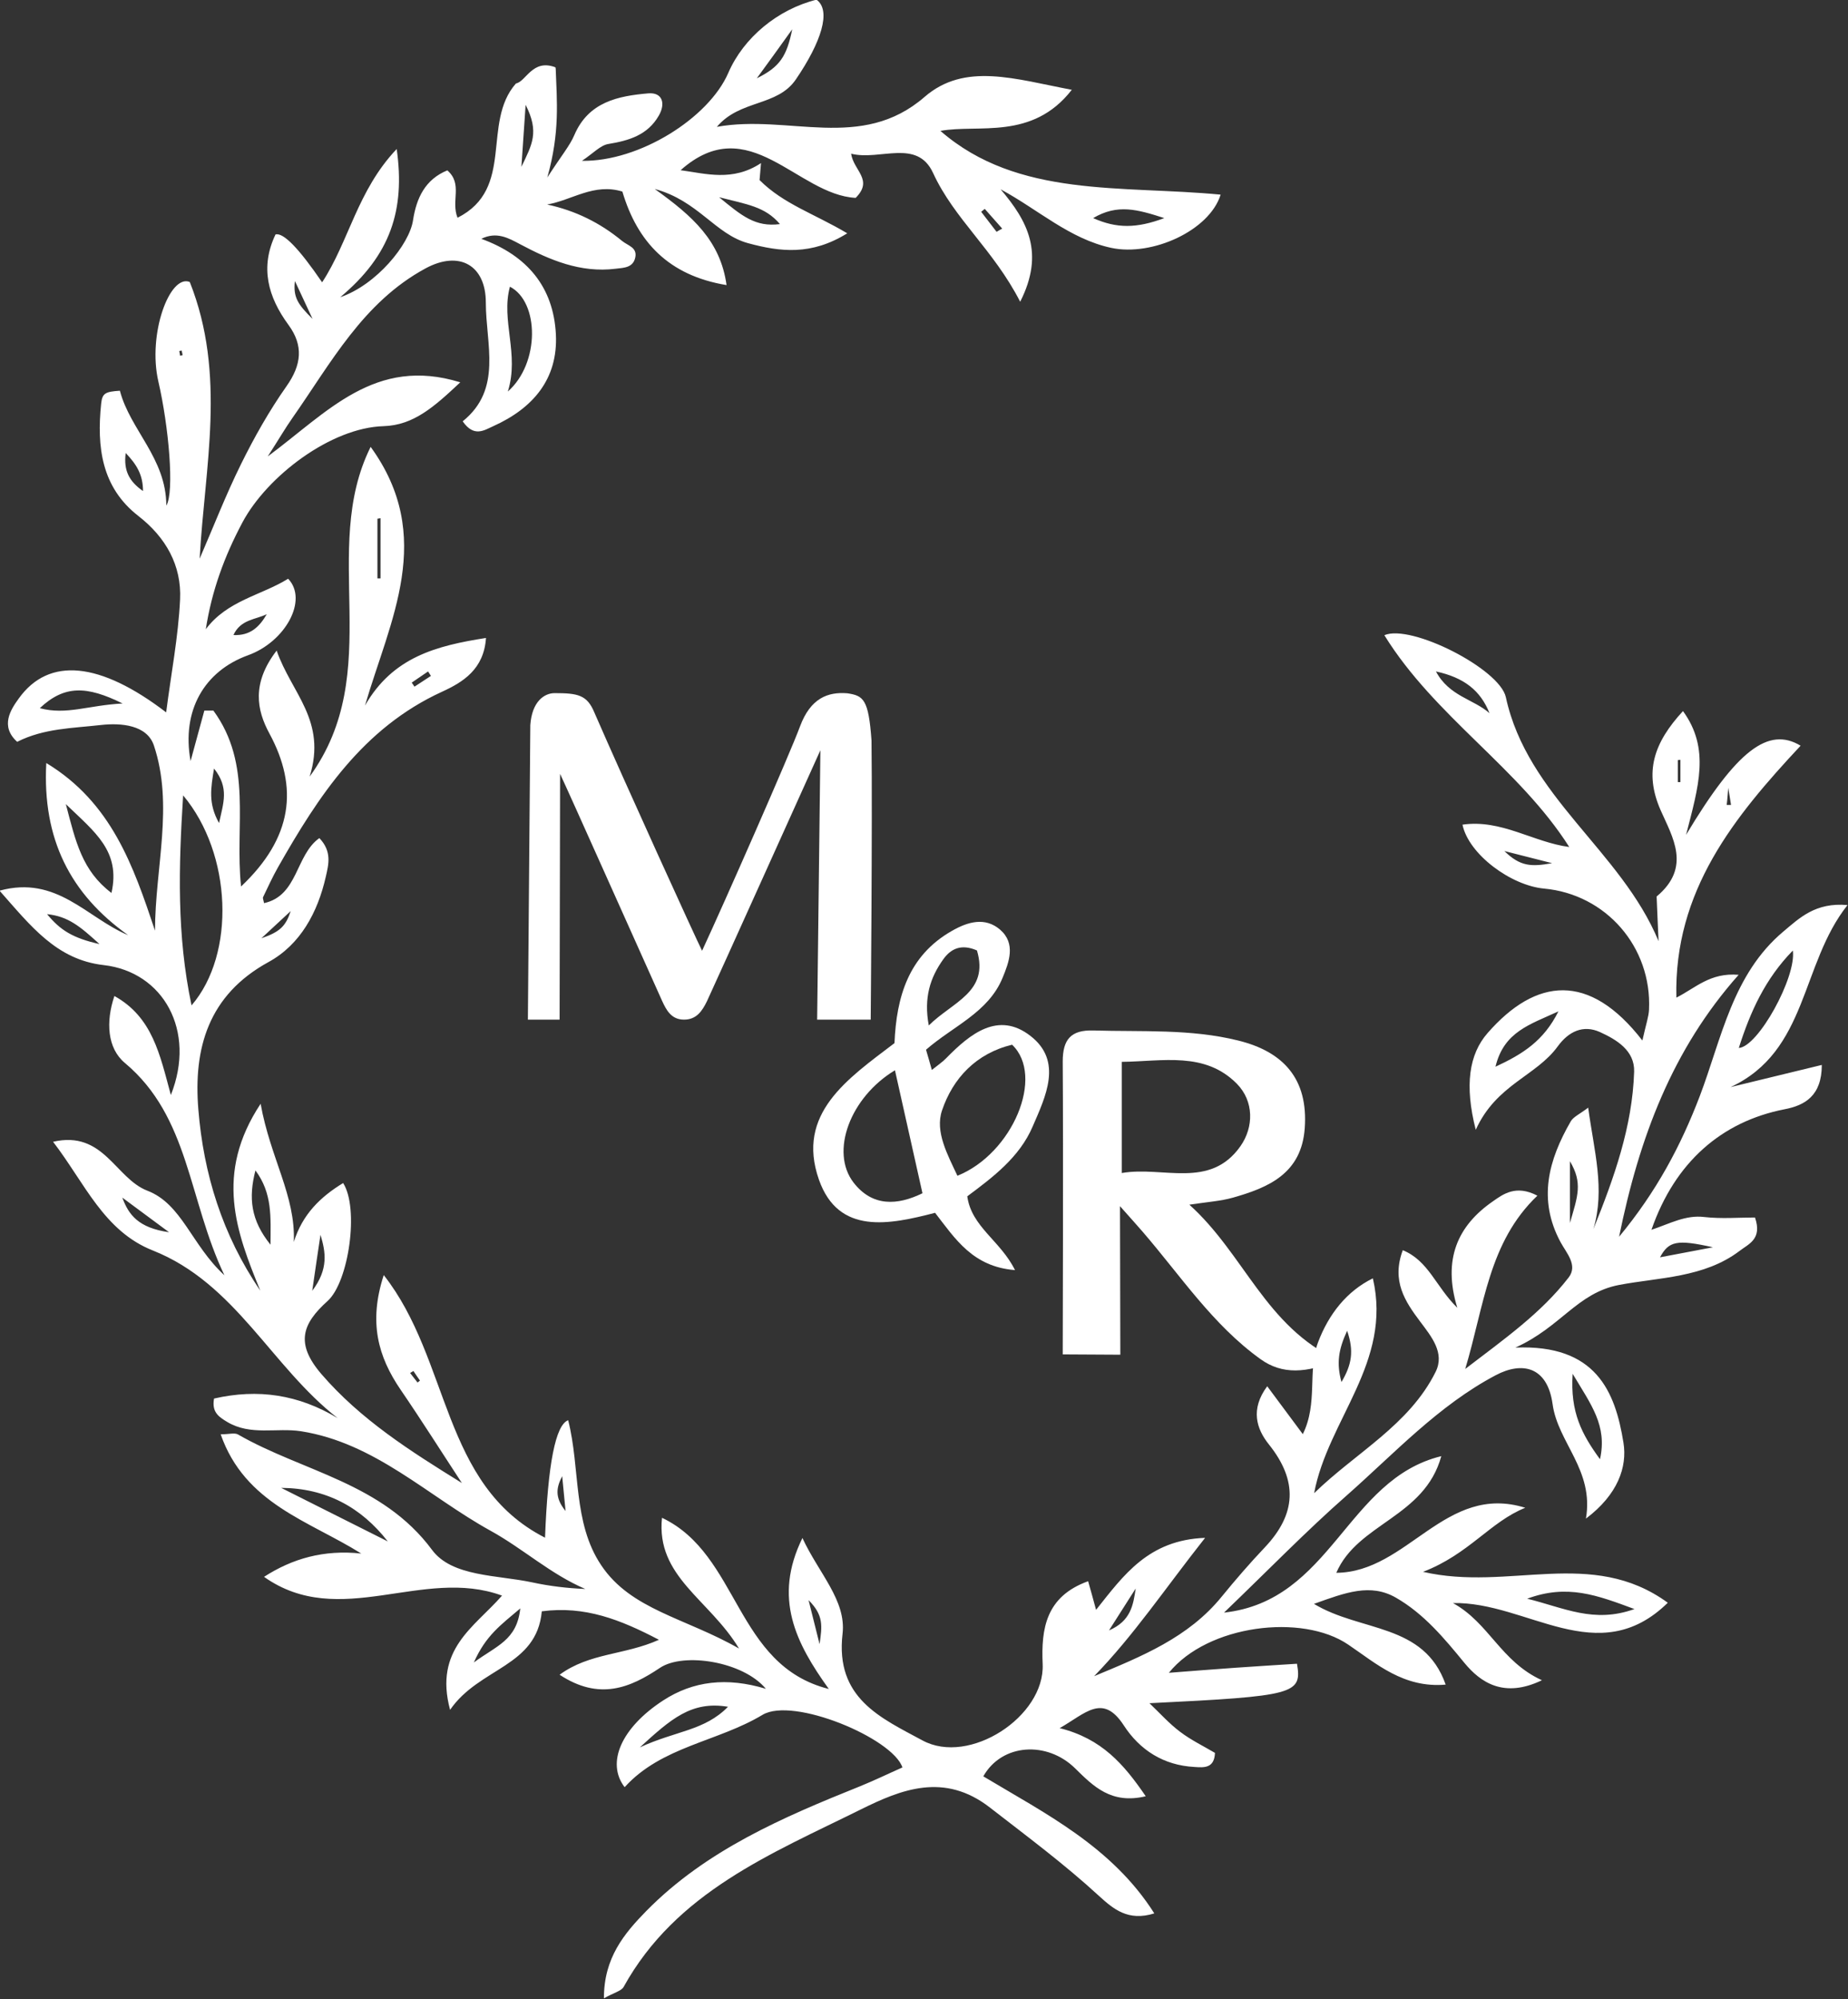 <svg xmlns="http://www.w3.org/2000/svg" id="Capa_2" viewBox="0 0 114.23 123.56"><rect x="0" y="0" width="114.23" height="123.56" fill="#333333" stroke="none"/><defs><style>.cls-1{fill:#fff;stroke-width:0px;}</style></defs><g id="Capa_1-2"><path class="cls-1" d="M34.35,4.25c.07,1.99.27,3.92-.52,6.72.89-1.38,1.39-1.96,1.67-2.62.88-2.06,2.72-2.42,4.58-2.58.86-.07,1.08.62.64,1.38-.69,1.2-1.84,1.54-3.12,1.75-.49.08-.92.57-1.63,1.04,3.54.06,7.84-2.64,9.05-5.44.94-2.17,3.05-3.92,5.45-4.52.93.67.29,2.63-1.27,4.92-1.15,1.7-3.45,1.24-4.89,2.94,4.45-.8,8.92,1.55,12.84-1.85,2.49-2.16,5.6-1.1,9.1-.44-2.45,3.15-5.78,2.11-8.12,2.54,4.79,4.17,11.21,3.35,17.32,3.94-.69,2.22-4.23,3.83-6.76,3.29-2.57-.55-4.52-2.37-6.84-3.62,1.66,1.95,2.74,3.93,1.21,6.95-1.65-3.22-4.08-5.12-5.38-7.95-.99-2.16-3.28-.75-5.07-1.2.15,1.05,1.4,1.61.28,2.73-3.62-.19-6.59-5.47-10.82-1.71,1.55.21,3.22.72,4.97-.44-.05.58-.08.91-.09,1.05,1.49,1.49,3.39,2.08,5.42,3.29-2.22,1.38-4.14,1.15-6.13.61-2.03-.55-3.09-2.63-5.77-3.35,2.36,1.69,4.06,3.21,4.44,5.94-3.59-.59-5.52-2.68-6.44-5.78-1.76-.54-3.1.53-4.65.8,1.76.38,3.27,1.13,4.63,2.25.37.3.94.4.82,1.01-.13.65-.7.65-1.22.71-2.17.27-4.07-.54-5.91-1.52-.73-.39-1.45-.79-2.39-.33,2.83,1.03,4.46,2.97,4.61,5.9.14,2.78-1.43,4.58-3.87,5.68-.56.25-1.19.71-1.89-.3,2.47-1.99,1.43-4.76,1.43-7.34,0-2.32-1.65-3.24-3.73-2.11-3.86,2.09-5.84,5.84-8.23,9.25-.43.61-.81,1.27-1.52,2.37,3.69-2.73,6.63-6.21,11.9-4.58-1.62,1.52-2.88,2.65-4.74,2.71-3.25.09-7.19,3.08-8.72,5.94-1.13,2.12-1.9,4.24-2.27,6.61,1.33-1.78,3.43-2.09,5.09-3.12,1.25,1.31-.17,3.9-2.48,4.73-2.7.98-4.12,3.41-3.55,6.54.33-1.2.58-2.12.85-3.12h.56c2.44,3.34,1.31,7.09,1.71,10.87,3.18-3,3.57-6.1,1.75-9.46-.78-1.44-1.11-3.09.45-5.12.91,2.63,3.12,4.32,2.04,7.79,4.73-6.5.58-13.97,3.77-20.38,4.03,5.56,1.2,10.69-.35,15.99,1.72-3.01,4.43-3.7,7.48-4.18-.13,1.93-1.41,2.73-2.73,3.33-4.88,2.24-7.62,6.43-10.13,10.85-.34.6-.62,1.22-.92,1.84-.03.07.03.19.06.37,2.11-.46,1.94-2.97,3.42-4.02.79.83.57,1.63.4,2.38-.5,2.21-1.57,4.2-3.54,5.28-3.73,2.04-4.65,5.34-4.34,9.11.32,3.97,1.48,7.76,3.83,11.2-1.48-3.61-2.85-7.21.02-11.55.6,3.37,2.17,5.69,2.05,8.54.54-1.71,1.64-2.78,3.05-3.64,1,1.56.35,6.11-.96,7.29-1.58,1.42-2,2.63-.39,4.51,2.43,2.82,5.49,4.76,8.69,6.74-1.26-1.92-2.49-3.87-3.79-5.77-1.39-2.04-1.99-4.16-1.04-7.08,4.13,5.25,3.55,12.95,9.97,16.23q.26-6.83,1.43-7.26c.76,2.99.27,6.32,2.04,8.96,1.84,2.76,5.2,3.25,8.52,5.15-1.83-3.04-5.14-4.44-4.76-8.08,4.8,2.28,4.5,9.12,10.31,10.58-2.03-2.83-3.46-5.61-1.63-9.33,1.01,2.18,2.72,3.86,2.48,5.92-.46,3.98,2.35,5.19,4.94,6.59,2.9,1.57,7.57-1.48,7.43-4.71-.1-2.2.2-4.19,2.81-5.13.17.6.3,1.06.49,1.77,1.71-2.15,3.24-4.32,6.74-4.45-2.48,3.14-4.41,6.03-6.86,8.55,2.93-1.22,5.83-2.38,7.89-4.92.85-1.04,1.73-2.06,2.66-3.04,1.95-2.06,2.06-4.11.25-6.37-.76-.95-1.16-2.16-.1-3.59.78,1.05,1.43,1.93,2.2,2.96.95-1.92.28-3.92.94-5.67.66-1.75,1.78-3.17,3.39-3.96,1.21,5.2-2.78,8.73-3.63,13.28,2.56-2.5,5.87-4.2,7.51-7.5.58-1.17-.26-2.18-.95-3.1-.94-1.25-1.79-2.52-1.08-4.42,1.6.66,2.03,2.24,3.37,3.56-.92-3,.03-5.08,2.2-6.58.64-.45,1.43-1.04,2.75-.35-3.02,2.88-3.28,6.79-4.46,10.71,2.43-1.86,4.69-3.45,6.39-5.65.59-.76-.14-1.52-.5-2.19-1.42-2.64-.74-5.08.63-7.46.16-.28.54-.44,1.08-.85.36,2.68,1.06,5.03.32,7.51,1.28-3.17,2.41-6.33,2.52-9.73.04-1.31-1.08-1.98-2.11-2.45-1.04-.47-1.94-.04-2.61.88-1.34,1.85-3.8,2.35-5.07,5.16-.7-2.75-.42-4.67.74-5.99,2.98-3.4,6.27-3.78,9.56.47.23-1.03.39-1.47.41-1.91.18-3.87-2.66-7.13-6.49-7.48-2.05-.19-4.66-2.12-5.04-3.95,2.4-.35,4.38,1.09,6.6,1.38-3.11-4.89-8.31-8.05-11.43-13.09,1.64-.71,7.13,2.08,7.51,3.83,1.33,6.15,7.12,9.48,9.44,15.08-.04-.96-.09-1.92-.12-2.76,2.17-1.81.98-3.67.24-5.35-1.02-2.34-.42-4.15,1.39-6.11,1.69,2.33.96,4.65.19,7.65,3.14-5.24,5.09-6.71,7.08-5.51-4.1,4.39-7.84,8.97-7.68,15.57,1.18-.59,2.08-1.56,3.85-1.41-4.09,4.6-6.14,10.04-7.39,16.19,2.31-2.79,3.81-5.61,4.99-8.7,1.35-3.56,2.02-7.53,5.17-10.17.99-.83,1.98-1.81,3.96-1.63-2.91,3.66-2.43,9.02-7.23,11.25,1.82-.44,3.64-.88,5.64-1.37,0,1.91-1.05,2.5-2.3,2.74-3.89.76-6.78,3.27-8.23,7.45,1.14-.38,2.11-.93,3.26-.79,1.06.12,2.15.03,3.14.03.46,1.34-.39,1.63-.96,2.07-2.19,1.66-4.98,1.63-7.45,2.1-2.59.5-3.58,2.6-6.4,3.87,4.98-.21,6.17,2.71,6.68,5.88.24,1.49-.34,3.2-2.32,4.69.51-3.01-1.73-4.68-2.06-7.07-.32-2.33-1.88-2.66-3.52-1.79-3.54,1.87-6.26,4.83-9.23,7.45-2.47,2.17-4.77,4.54-7.56,7.22,6.66-.73,7.56-8.24,13.43-9.67-1.04,3.79-5.17,4.14-6.49,7.21,4.41-.03,6.74-5.56,11.68-4.02-2.17.87-3.48,2.87-6.32,3.96,5.32,1.23,10.41-1.53,15.13,1.91-4.32,4.23-8.7-.08-13.28.02,2.24,1.23,2.94,3.6,5.5,4.77-2.35,1.13-3.79.14-4.79-1.07-1.26-1.54-2.51-3.04-4.23-4.03-1.58-.91-3.12-.32-5.07.38,2.89,1.75,6.8,1.17,8.14,4.99-2.6.23-4.29-1.3-6.02-2.47-2.86-1.95-8.7-1.22-11.09,1.74,1.46-.11,2.77-.22,4.09-.31,1.29-.09,2.57-.17,3.83-.25.32,1.88-.13,2-9.12,2.44.67.64,1.23,1.27,1.9,1.77.67.51,1.44.88,2.15,1.3-.04.97-.69.91-1.27.87-1.9-.1-3.38-1.04-4.38-2.59-1.3-1.98-2.36-.71-3.95.19,2.6.65,3.96,2.22,5.32,4.21-2.13.51-3.23-.61-4.36-1.72-1.73-1.71-4.53-1.55-5.68.49,3.83,2.3,7.95,4.34,10.57,8.47-1.62.51-2.53-.27-3.42-1.08-2.13-1.96-4.46-3.69-6.74-5.46-2.83-2.2-5.49-1.12-7.99.12-5.53,2.74-11.41,5.1-14.65,10.96-.14.26-.59.35-1.22.71-.01-2.5,1.26-4.01,2.62-5.4,3.7-3.76,8.44-5.79,13.22-7.71.89-.36,1.75-.78,2.61-1.16-.59-1.8-6.76-4.39-8.65-3.25-2.78,1.67-6.24,1.95-8.52,4.47-1.16-1.51-.2-3.68,2.38-5.36,1.86-1.21,3.94-1.45,6.35-.72-1.4-1.69-5.08-2.27-6.54-1.3-1.86,1.25-3.76,2.04-6.21.43,1.85-1.36,4.03-1.21,6.14-2.16-2.39-1.25-4.57-2.11-7.24-1.76-.32,3.45-3.86,3.46-5.67,6.09-1.01-3.76,1.51-5.11,3.21-7.06-4.9-1.8-10.03,2.15-14.71-1.16,1.75-1.13,3.7-1.69,6.01-1.44-3.22-2.02-7.19-3.07-8.69-7.37.51,0,.86-.11,1.07.01,4.02,2.31,8.92,2.98,12,7.14,1.23,1.66,4.03,1.54,6.18,2,1.06.23,2.14.36,3.29.41-2.14-.91-3.86-2.5-5.86-3.6-3.86-2.13-7.13-5.43-11.72-6.15-1.51-.23-3.1.29-4.55-.57-.55-.33-.97-.62-.82-1.45,2.71-.62,5.22-.25,7.64,1.21-4.1-3.19-6.31-8.33-11.42-10.36-3.04-1.2-4.21-4.17-6.17-6.72,3.13-.72,3.84,2.25,5.82,3.02,2.15.82,2.73,3.36,4.77,5.23-2.24-4.7-2.16-9.78-6.15-13.12-1.09-.91-1.19-2.54-.65-4.14,2.36,1.31,2.81,3.62,3.49,6.12,1.58-3.98-.47-7.61-4.15-8.03-2.92-.33-4.51-2.42-6.44-4.6,3.55-.97,5.39,1.68,7.95,2.75-3.58-2.55-5.31-5.94-5.06-10.64,4.03,2.44,5.38,6.35,6.72,10.36.01-3.92,1.17-7.74-.07-11.45-.43-1.26-2.01-1.4-3.27-1.26-1.74.2-3.52.2-5.18,1.04-1.07-.97-.4-1.99.1-2.68,1.86-2.59,5.02-2.27,9.11.86.3-2.36.75-4.66.86-6.98.1-2.1-.88-3.84-2.58-5.16-2.29-1.78-2.57-4.28-2.3-6.93.07-.65.24-.75,1.16-.81.63,2.42,2.86,4.16,2.87,7.1.51-.84.15-4.89-.49-7.66-.68-2.93.7-6.67,1.94-6.16,2.28,5.74.92,11.42.61,17.1.85-1.96,1.62-3.95,2.56-5.85.82-1.66,1.74-3.29,2.81-4.81.93-1.32,1.06-2.51.12-3.79-1.27-1.73-1.77-3.56-.8-5.59q.73-.19,2.88,2.96c1.66-2.53,2.17-5.67,4.61-8.24.53,3.77-.38,6.56-3.49,9.16,2.23-.76,4.28-3.26,4.5-4.76.21-1.37.75-2.52,2.12-3.08.97.85.21,1.88.63,2.93,3.58-1.81,1.46-5.85,3.61-8.3.63-.12,1.02-1.54,2.44-1M11.84,62.14c2.74-3.18,2.5-9.38-.52-12.98-.28,4.43-.4,8.62.52,12.98M31.39,24.2c1.99-1.75,1.95-5.54.13-6.48-.57,2.08.6,4.17-.13,6.48M107.48,64.77c1.19-.06,3.57-4.38,3.34-6.02-1.72,1.76-2.63,3.79-3.34,6.02M6.89,55.19c.58-2.59-1.03-3.76-2.82-5.49.61,2.34,1.01,4.12,2.82,5.49M17.38,91.96c2.2,1.1,4.39,2.21,6.59,3.31-1.66-2.13-3.83-3.29-6.59-3.31M94.4,98.81c2.31.57,4.12,1.54,6.63.64-2.32-.86-4.15-1.56-6.63-.64M98.9,90.19c.46-2.08-.54-3.35-1.69-5.28-.16,2.38.57,3.74,1.69,5.28M45,105.49c-2.27-.38-3.54.77-5.45,2.51,2.22-1.03,3.99-1.02,5.45-2.51M92.44,65.93c1.7-.79,2.98-1.6,3.89-3.42-1.78.82-3.37,1.26-3.89,3.42M2.46,43.77c1.66.44,2.98-.18,5.12-.29-2.23-1.1-3.6-1.14-5.12.29M16.72,76.93c.01-1.74.12-3.17-.93-4.59-.44,1.7-.29,3.08.93,4.59M71.97,13.48c-1.68-.54-2.89-.89-4.4,0,1.46.65,2.68.64,4.4,0M92.07,44.08c-.55-1.39-1.56-2.2-3.31-2.58.82,1.54,2.33,1.71,3.31,2.58M32.16,99.41c-1.2,1.02-2.13,1.67-2.87,3.34,1.4-1.04,2.66-1.36,2.87-3.34M44.45,12.19c1.4,1.15,2.24,1.86,3.76,1.66-.93-1.09-2.02-1.21-3.76-1.66M13.23,47.5c-.2,1.23-.37,2.16.31,3.37.27-1.26.64-2.17-.31-3.37M105.88,77.09c-2.23-.5-2.73-.38-3.27.62,1.15-.22,2.21-.42,3.27-.62M6.15,58.35c-1.21-1.1-1.93-1.71-3.24-1.85.81.99,1.59,1.48,3.24,1.85M7.56,74.02c.39,1.06.99,1.87,2.89,2.14-1.36-1.01-2.13-1.58-2.89-2.14M82.92,85.42c.64-1.08.78-1.92.35-3.17-.53,1.15-.67,1.99-.35,3.17M23.52,32.03c-.06.01-.13.02-.19.03v3.69h.19v-3.71ZM32.23,10.31c.66-1.38,1.12-2.14.26-3.83-.11,1.61-.16,2.4-.26,3.83M19.81,76.32c-.15,1-.3,2-.51,3.46,1.02-1.35.83-2.4.51-3.46M48.97,1.81c-.9,1.26-1.36,1.89-2.19,3.03,1.44-.71,1.85-1.37,2.19-3.03M97.04,75.59c.49-1.67.8-2.48,0-3.82v3.82ZM16.49,37.96c-.69.34-1.62.32-2.06,1.29,1.06.05,1.62-.53,2.06-1.29M8.84,30.35c0-1.01-.4-1.65-1.07-2.35-.14,1.08.21,1.75,1.07,2.35M70.2,98.18c-.49.77-.98,1.53-1.65,2.59,1.35-.58,1.5-1.57,1.65-2.59M92.99,52.6c.98.96,1.66.98,2.95.75-1.19-.3-1.83-.47-2.95-.75M34.75,91.24c-.33.64-.51,1.28.21,2.15-.09-.95-.15-1.55-.21-2.15M49.98,98.9c.27,1.09.42,1.68.68,2.72.16-1.13.26-1.78-.68-2.72M19.32,19.71c-.5-1.08-.72-1.55-1.09-2.34-.12,1.01.19,1.45,1.09,2.34M16.16,57.99c1.14-.39,1.5-.74,1.81-1.68-.64.6-1.01.94-1.81,1.68M61.6,14.33c.12-.07.23-.14.35-.2-.36-.41-.72-.82-1.08-1.22l-.22.18c.32.42.64.83.96,1.25M103.71,48.34h.16v-1.38l-.16.02v1.36ZM26.64,41.78c-.06-.1-.12-.19-.18-.28-.33.23-.67.46-1.01.69l.17.25c.34-.22.67-.44,1.01-.66M25.55,84.74c-.07.04-.13.08-.2.12.15.2.31.39.46.59.05-.04.1-.08.15-.12-.14-.2-.28-.4-.41-.6M106.73,49.75c.09,0,.18,0,.27,0-.02-.13-.04-.25-.17-1.06-.07.82-.08.94-.1,1.07M11.14,21.98c.05-.01.1-.02.15-.03-.02-.1-.04-.19-.06-.28-.05,0-.1.02-.15.03.02.09.04.19.05.28"></path><path class="cls-1" d="M43.39,58.78c1.41-3.04,5.4-12.1,6.06-13.88.65-1.75,1.72-2.15,2.93-2.05.99.15,1.31.36,1.49,2.92.06,5.04-.05,17.25-.05,17.25h-3.31l.2-16.65s-6.74,14.95-7.01,15.51c-.3.61-.65,1.15-1.44,1.14-.77-.01-1.07-.59-1.33-1.15-1.77-3.93-5.71-12.77-6.31-14.04l-.03,15.19h-1.96l.15-18.2c.1-1.48.88-1.98,1.5-1.98,1.44,0,2.01.11,2.46,1.2,1.87,4.3,6.26,13.94,6.66,14.73"></path><path class="cls-1" d="M73.51,74.45c3.43,3.09,4.69,7.52,9.17,9.61-1.91.82-3.43.91-4.77-.06-2.95-2.12-4.94-5.16-7.28-7.87-.35-.41-.72-.81-1.4-1.58l.02,9.18-3.56-.02s.04-12.63,0-18.1c0-1.36.5-1.96,1.89-1.92,2.99.09,6.01-.11,8.95.62,2.81.69,4.34,2.38,4.12,5.42-.2,2.8-2.23,3.67-4.47,4.3-.71.2-1.47.25-2.68.43M69.34,72.5c2.56-.44,5.44,1.02,7.33-1.65.84-1.19.84-2.79-.21-3.86-1.98-2.01-4.57-1.39-7.12-1.36v6.87Z"></path><path class="cls-1" d="M55.29,64.48c.12-2.86.86-5.41,3.54-6.94.99-.57,2.06-.88,2.99-.08.99.86.55,2.01.15,2.98-.88,2.14-3.06,2.98-4.73,4.44.11.38.21.71.36,1.25.4-.32.67-.5.89-.73,1.48-1.51,3.22-2.92,5.21-1.37,2.01,1.56.93,3.75.13,5.6-.81,1.89-2.44,3.12-4.04,4.31.26,1.89,2.05,2.74,2.95,4.56-2.61-.2-3.7-1.94-4.94-3.54-2.82.73-5.97,1.39-7.18-2.05-1.43-4.08,1.78-6.24,4.66-8.43M62.56,64.57c-2.23.54-3.66,2.08-4.33,4.06-.45,1.32.35,2.75.95,4.04,3.41-1.37,5.42-6.16,3.38-8.1M55.32,66.15c-2.76,1.66-4.03,5.03-2.56,6.94,1.16,1.5,2.71,1.42,4.26.66-.58-2.59-1.13-5.05-1.7-7.6M60.38,58.74c-.95-.41-1.6-.12-2.08.56-.8,1.12-1.21,2.36-.89,4.08,1.48-1.47,3.74-2.06,2.98-4.63"></path></g></svg>
